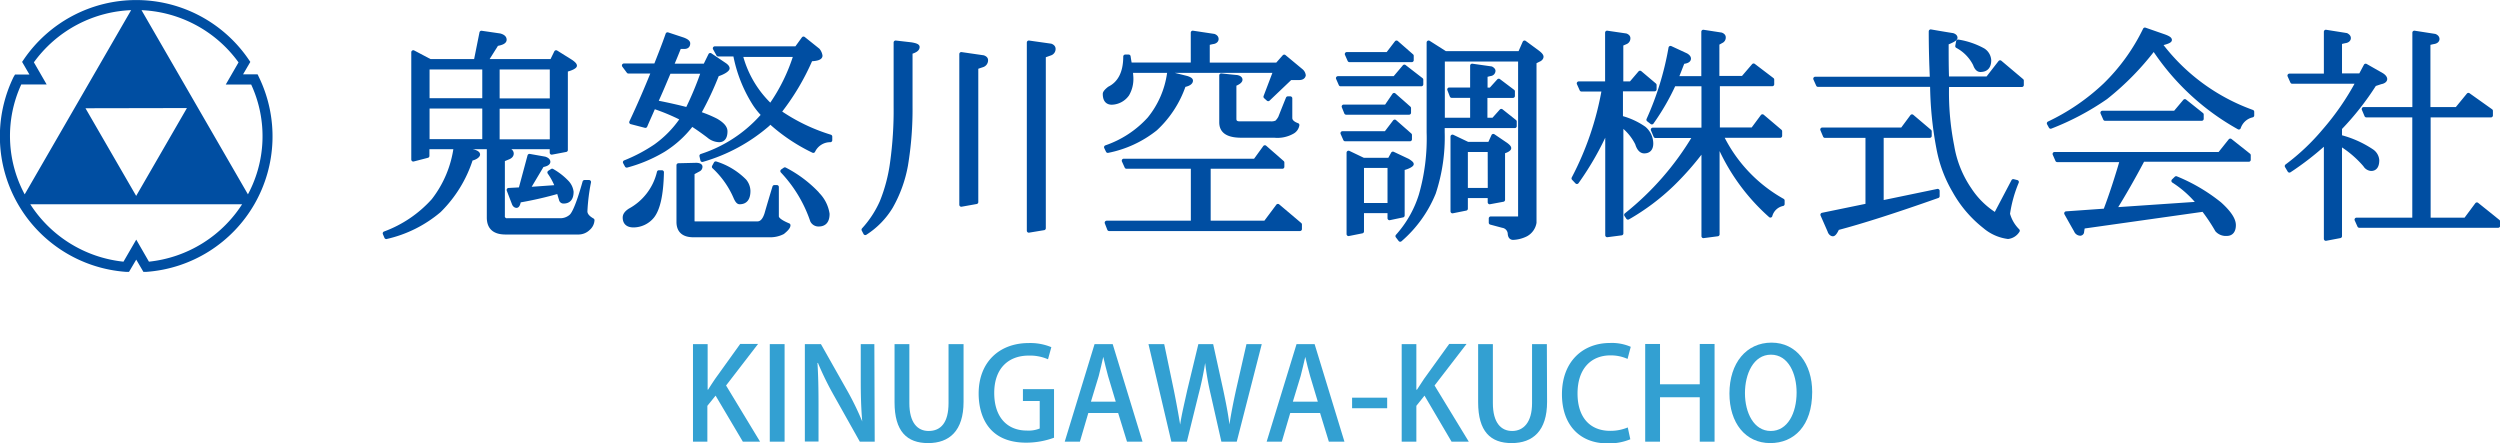 <svg xmlns="http://www.w3.org/2000/svg" viewBox="0 0 352.86 62.54"><defs><style>.cls-1,.cls-2{fill:#004ea2;stroke:#004ea2;stroke-width:0.56px;}.cls-1{stroke-linecap:round;stroke-linejoin:round;}.cls-3{fill:#33a0d2;}</style></defs><g id="レイヤー_2" data-name="レイヤー 2"><g id="レイヤー_1-2" data-name="レイヤー 1"><path class="cls-1" d="M66.91,21.39c.38.13.57.26.57.42s-.35.48-1,.61A17.87,17.87,0,0,1,62,29.73a17.52,17.52,0,0,1-7.48,3.73l-.22-.52a17.2,17.2,0,0,0,6.86-4.65,15.6,15.6,0,0,0,3.15-7.51ZM70.56,5c.45.13.67.32.67.61s-.38.48-1.12.61L68.6,8.62h9.28l.61-1.25L80.6,8.69c.36.25.55.45.55.58s-.45.41-1.28.61V21.17l-2,.38v-.77H60.33V22l-2,.52V7.37l2.37,1.25h6.45l.8-4ZM68.35,9.52h-8v4.62h8Zm0,5.52h-8v4.88h8Zm3.33,6.13c.36.06.55.26.55.51s-.19.45-.55.58l-.7.29v7.89a.56.56,0,0,0,.64.64H79a2.28,2.28,0,0,0,1.57-.54c.48-.39,1.13-2,1.93-4.85h.64a27.82,27.82,0,0,0-.51,4.14c0,.45.32.87,1,1.25a1.66,1.66,0,0,1-.58,1.16,2,2,0,0,1-1.44.58H71.36c-1.6,0-2.37-.71-2.37-2.12V20.78Zm-1.44-7h7.64V9.52H70.24Zm7.64.9H70.24v4.88h7.64Zm-1,7.31c.32.1.52.26.52.46s-.29.38-.87.48l-2,3.36,4.1-.29a9.18,9.18,0,0,0-1.09-2.05l.39-.25A9,9,0,0,1,80,25.69a2.4,2.4,0,0,1,.68,1.38c0,.93-.39,1.38-1.13,1.38a.36.36,0,0,1-.38-.32c-.13-.38-.23-.77-.32-1.09a51.22,51.22,0,0,1-5.59,1.28c-.09.52-.22.74-.35.74s-.29-.09-.38-.32l-.74-1.93,1.67-.09L74.73,22Z"/><path class="cls-1" d="M96.43,5.57c.45.17.71.36.71.55,0,.36-.19.51-.58.51h-.67c-.36.9-.71,1.77-1.09,2.64h4.71l.74-1.51,2,1.35c.29.19.45.38.45.54s-.51.58-1.47.87A43.65,43.65,0,0,1,98.65,16a16.43,16.43,0,0,1,2.43,1c.87.51,1.32,1,1.32,1.54,0,.83-.32,1.25-.9,1.25a2.41,2.41,0,0,1-1.51-.61c-.77-.58-1.53-1.12-2.34-1.64l0,0a14.91,14.91,0,0,1-4,3.65,20.37,20.37,0,0,1-5.19,2.19l-.26-.48a22.74,22.74,0,0,0,4.33-2.29A15.15,15.15,0,0,0,96.11,17a1.28,1.28,0,0,0,.16-.26,29.14,29.14,0,0,0-4-1.67c-.38.9-.8,1.8-1.18,2.7l-2-.52c1.12-2.37,2.15-4.77,3.11-7.15h-3.5l-.64-.86h4.49c.58-1.48,1.16-2.92,1.67-4.4Zm-3,18.74c-.06,3.08-.51,5.17-1.35,6.23a3.47,3.47,0,0,1-2.66,1.28c-.83,0-1.25-.39-1.25-1.12,0-.36.23-.68.71-1A8.27,8.27,0,0,0,93,24.31ZM97,15.46a45.33,45.33,0,0,0,2.22-5.33H94.44c-.61,1.45-1.21,2.89-1.86,4.3,1.67.32,3.18.67,4.46,1m1.22,7.83c.39,0,.61.13.61.25a.46.46,0,0,1-.29.45l-.83.45v6.77c0,.22.13.35.38.35h8.76c.58,0,1-.44,1.29-1.35,0,0,.35-1.24,1.12-3.78h.35v4.14c0,.38.55.8,1.64,1.25,0,.26-.29.58-.8,1a3.84,3.84,0,0,1-1.83.42H97.88c-1.42,0-2.12-.64-2.12-1.89v-8Zm17.2-16.18a1.63,1.63,0,0,1,.35.78c0,.31-.48.48-1.38.51A33.58,33.58,0,0,1,110,15.81a26.18,26.18,0,0,0,7.19,3.47v.51a2.65,2.65,0,0,0-2.4,1.51,25.15,25.15,0,0,1-6.07-4.08l-.35.36a24.39,24.39,0,0,1-9.24,5L99,22a19.49,19.49,0,0,0,8.41-5.42,3.59,3.59,0,0,0,.32-.38,10,10,0,0,1-1.22-1.51,19.76,19.76,0,0,1-2.76-7h-2.38l-.48-.87h11.52l1-1.38ZM105.1,25.53a2.31,2.31,0,0,1,.54,1.41c0,1.09-.42,1.61-1.25,1.61-.19,0-.35-.19-.55-.61a12.74,12.74,0,0,0-3.08-4.4l.26-.48a9.89,9.89,0,0,1,4.08,2.47m3.33-10.94a1.31,1.31,0,0,0,.36.29,25.55,25.55,0,0,0,3.49-7.12h-7.73a15,15,0,0,0,3.88,6.83m6.9,12.74a5,5,0,0,1,1.48,2.86c0,1-.42,1.5-1.26,1.5a1,1,0,0,1-.92-.54,19.11,19.11,0,0,0-4.21-7l.36-.25a17.16,17.16,0,0,1,4.55,3.4"/><path class="cls-1" d="M128.59,6.25c.61.1.93.22.93.38,0,.33-.35.55-1,.74V15a48.25,48.25,0,0,1-.64,8.31,18.44,18.44,0,0,1-2.12,5.87,11.42,11.42,0,0,1-3.63,3.72l-.25-.48a14.49,14.49,0,0,0,2.56-3.91A22.78,22.78,0,0,0,125.9,23a53.74,53.74,0,0,0,.51-8V6Zm10.2,1.83c.26.1.39.22.39.41a.73.73,0,0,1-.48.71c-.39.13-.68.22-.9.32v19l-2.12.38V7.63Zm9.53-1.64c.26.1.39.26.39.45a.67.67,0,0,1-.48.67l-.9.32V32.21l-2.12.35V6Z"/><path class="cls-1" d="M171.34,5.06c.26.1.38.26.38.45s-.16.36-.44.42a6.2,6.2,0,0,0-.81.19v3h9.79l1-1.13,2.41,2a1,1,0,0,1,.35.64c-.06.26-.29.39-.67.39h-1.22L179,14l-.39-.35L180,10H159.63c0,.39.06.74.06,1a4.3,4.3,0,0,1-.57,2.31,2.79,2.79,0,0,1-2.19,1.19c-.67,0-1-.42-1-1.25,0-.16.19-.42.64-.77,1.48-.74,2.25-2.25,2.25-4.5h.48c.06.42.13.81.19,1.13h8.86V4.61ZM167.52,11c.39.13.58.25.58.38,0,.29-.36.52-1,.64a15,15,0,0,1-4,6.16,15.68,15.68,0,0,1-6.74,3.12l-.25-.52a14.67,14.67,0,0,0,6.09-4,13,13,0,0,0,2.8-6.41ZM181,22.94v.6H170.6v7.89h8l1.77-2.37,3.11,2.63v.64H156.55l-.35-.9h12.16V23.54H159l-.39-.86h18.54l1.38-1.9Zm-6.42-12.07c.32.06.51.19.51.38s-.29.45-.86.65v4.87c0,.45.25.64.77.64h4.36a1.76,1.76,0,0,0,.83-.15,2.79,2.79,0,0,0,.49-.65s.35-.9,1.09-2.73h.35v2.77c0,.41.32.76,1,1a1.37,1.37,0,0,1-.74,1,4.31,4.31,0,0,1-2.5.51h-4.66c-1.92,0-2.85-.61-2.85-1.89V10.64c1.47.17,2.21.23,2.21.23"/><path class="cls-1" d="M200.61,11.25v.65H189.22l-.38-.87h8l1.38-1.63Zm-1.6,7.8v.61h-9.15l-.38-.86h6.13l1.25-1.64Zm-.13-3.79v.65H190l-.35-.87h6l1.12-1.64Zm.38-7.38v.61h-8.79l-.38-.86h5.77L197.11,6Zm-6.83,14.67h3.69l.48-.87,2.12,1c.35.23.54.38.54.48s-.45.42-1.28.61v6.64l-1.86.39v-1h-3.88v2.86l-1.9.38V21.55Zm3.69.87h-3.88v5.51h3.88ZM204,7.5h10.52L215.18,6,217,7.34c.39.29.58.51.58.67s-.16.36-.42.45l-.57.29V31.43a2.36,2.36,0,0,1-1.19,1.67,4.57,4.57,0,0,1-1.83.48q-.43,0-.48-.57a1.18,1.18,0,0,0-1-1.13l-1.68-.45v-.6h4.14V8.4h-10.9v8.5h4.13V13.53h-2.88l-.35-.9h3.23V9.27l2.7.38c.19.1.32.23.32.35a.47.47,0,0,1-.41.45,5.54,5.54,0,0,0-.71.19v2h.73l1.13-1.25,2,1.51v.64h-3.88V16.9h1.12l1.12-1.25,1.9,1.51v.64H203.63v.87a25,25,0,0,1-1.25,8.56,17.35,17.35,0,0,1-4.75,6.61l-.39-.51a15.61,15.61,0,0,0,3.3-5.81,28.83,28.83,0,0,0,1.1-8.85V6Zm3.15,12.8h3.11l.51-1.12,1.8,1.22c.29.22.45.38.45.51s-.29.35-.87.51V28.2l-1.89.35v-.87H206.9v1.77l-1.89.38V19.28Zm3.11.87H206.9v5.64h3.37Z"/><path class="cls-1" d="M233.54,12v.61h-4.75v4a10.2,10.2,0,0,1,3.28,1.51,2.85,2.85,0,0,1,1,2.12c0,.77-.36,1.13-1,1.13-.42,0-.78-.36-1-1.1a7.39,7.39,0,0,0-2.22-2.66V32.94l-2,.26V18.15a41.68,41.68,0,0,1-4.28,7.54l-.48-.51a42.74,42.74,0,0,0,4.27-12.54h-3.14l-.39-.87h4V4.61l2.66.39c.22.09.35.22.35.38a.59.59,0,0,1-.35.58c-.29.13-.52.22-.65.29v5.52h1.35l1.29-1.51ZM238,7.79q.39.24.39.48,0,.39-.87.48c-.32.8-.61,1.57-.9,2.28h3.79V4.48l2.53.39c.23.09.36.22.36.39a.56.56,0,0,1-.36.57c-.22.13-.41.23-.54.29V11H246l1.51-1.76,2.63,2v.65h-7.67v6.38h4.91l1.38-1.86,2.5,2.12v.64h-8.28a21,21,0,0,0,8.63,9.14v.49a2.27,2.27,0,0,0-1.73,1.63A28.7,28.7,0,0,1,242.43,20V33.07l-2,.26V21a40.93,40.93,0,0,1-4.36,5,31.67,31.67,0,0,1-6.29,4.72l-.26-.39a40.69,40.69,0,0,0,9.69-11.13h-5.55l-.38-.9h7.15V11.9h-4.17a33,33,0,0,1-3.11,5.38l-.49-.38a42.08,42.08,0,0,0,3.12-10.14Z"/><path class="cls-1" d="M285.37,11.38V12H274.82a38.78,38.78,0,0,0,.73,8.62A15.16,15.16,0,0,0,278,26.72a11.84,11.84,0,0,0,3.66,3.59l2.5-4.75.51.13a18.43,18.43,0,0,0-1.25,4.5,5.27,5.27,0,0,0,1.38,2.37,1.88,1.88,0,0,1-1.38.89,6.33,6.33,0,0,1-3.3-1.47,16.67,16.67,0,0,1-4.27-5,18.47,18.47,0,0,1-2.25-6,50.33,50.33,0,0,1-.9-9h-16.1l-.39-.87h16.46c-.09-2-.16-4.2-.16-6.68,2.06.36,3.11.52,3.11.52.26.09.39.22.39.38s-.42.42-1.25.74c0,1.86,0,3.56.06,5h5.71l1.77-2.28Zm-13,7.16v.64h-6.78v9.4l7.9-1.64v.74q-9,3.18-14.15,4.53c-.26.57-.48.86-.64.86s-.39-.16-.48-.48l-1-2.28L263.58,29V19.18h-6l-.38-.9h11.29l1.38-1.86Zm7.56-11.46a1.82,1.82,0,0,1,.84,1.41c0,.93-.42,1.39-1.25,1.39-.32,0-.58-.26-.77-.81a5.91,5.91,0,0,0-2.5-2.56l.12-.65a11,11,0,0,1,3.56,1.22"/><path class="cls-1" d="M305.5,5.13c.51.19.77.35.77.51s-.49.35-1.38.55a28.16,28.16,0,0,0,13,9.59v.51A2.6,2.6,0,0,0,316,18,34.39,34.39,0,0,1,304,6.86a38.9,38.9,0,0,1-6.77,6.9,37.26,37.26,0,0,1-7.79,4.13l-.26-.48A30.6,30.6,0,0,0,297.09,12a27.82,27.82,0,0,0,5.65-7.83Zm11.9,16.78v.64H302.45c-1.35,2.56-2.7,4.91-4,7l11.9-.81a15,15,0,0,0-3.59-3.21l.39-.38a24.74,24.74,0,0,1,6.15,3.62c1.32,1.19,2,2.19,2,3s-.35,1.25-1,1.25a1.68,1.68,0,0,1-1.38-.54A25.61,25.61,0,0,0,311,29.6L294,32c-.1.51-.13.8-.13.8a.29.29,0,0,1-.25.19.69.69,0,0,1-.62-.45s-.48-.83-1.37-2.43l5.51-.39c.84-2.21,1.61-4.59,2.35-7.12h-9.12l-.38-.87h23.29l1.51-1.89Zm-6.64-5.74v.6H297.12l-.38-.86H307l1.38-1.64Z"/><path class="cls-1" d="M331.18,4.94c.22.12.35.25.35.44s-.16.36-.45.42a8.11,8.11,0,0,0-.8.19v4.65h2.89l.73-1.37,2.25,1.28c.32.19.51.42.51.61s-.22.38-.64.45l-.87.29a39.11,39.11,0,0,1-4.87,6.19v1.22a14.62,14.62,0,0,1,4.49,2,1.72,1.72,0,0,1,.77,1.29c0,.83-.29,1.25-.87,1.25a1.11,1.11,0,0,1-.86-.55,14.63,14.63,0,0,0-3.53-3V33.33l-2,.38V20.08a40.85,40.85,0,0,1-5.14,4l-.38-.64a31.17,31.17,0,0,0,5.29-5,37.11,37.11,0,0,0,4.75-6.9h-9.27l-.39-.87h5.14V4.48Zm20.4,10.71v.64h-8.79V31H348l1.6-2.15,3,2.41v.61H333l-.39-.87h8.15V16.29H334l-.38-.9h7.15V4.61l2.89.45c.25.1.38.26.38.45s-.16.36-.48.42a7.41,7.41,0,0,0-.8.19v9.27h4l1.64-2Z"/><path class="cls-2" d="M36.29,11l-.11-.23H33.82L35,8.75l-.15-.22a18.93,18.93,0,0,0-31.25,0l-.15.22L4.64,10.8H2.28L2.16,11A18.89,18.89,0,0,0,17.78,38.09l.27,0,1.18-2,1.17,2,.27,0A18.89,18.89,0,0,0,36.29,11M34,8.79l-1.65,2.86h3.28A17.66,17.66,0,0,1,35,28L19.48,1.14A18.11,18.11,0,0,1,34,8.79M2.81,11.64H6.1L4.45,8.78A18.09,18.09,0,0,1,19,1.14L3.48,28a17.68,17.68,0,0,1-.67-16.33M20.87,37.23l-1.64-2.85-1.65,2.85A18.12,18.12,0,0,1,3.77,28.55H34.68a18.14,18.14,0,0,1-13.81,8.68m6-22.26L19.22,28.21,11.58,15Z"/><path class="cls-3" d="M107.28,62.34h-2.43L101,55.84l-1.16,1.44v5.06H97.81V48.57h2.07V55h.06c.32-.54.66-1,1-1.53l3.54-4.93H107l-4.52,5.87Z"/><path class="cls-3" d="M108.65,48.57h2.09V62.34h-2.09Z"/><path class="cls-3" d="M123.46,62.34h-2.1l-3.62-6.45a43.67,43.67,0,0,1-2.29-4.66l-.07,0c.11,1.75.15,3.53.15,5.94v5.15H113.6V48.57h2.27l3.6,6.37a39.63,39.63,0,0,1,2.23,4.55h0c-.16-1.88-.21-3.64-.21-5.84V48.57h1.92Z"/><path class="cls-3" d="M136,56.72c0,4.09-2,5.82-5,5.82s-4.74-1.66-4.74-5.76V48.57h2.09V56.9c0,2.76,1.14,3.93,2.72,3.93,1.73,0,2.81-1.19,2.81-3.93V48.57H136Z"/><path class="cls-3" d="M148.77,61.78a11.41,11.41,0,0,1-3.92.7c-6,0-6.72-4.73-6.72-6.93,0-4.46,2.94-7.13,7.06-7.13a7.71,7.71,0,0,1,3.2.58l-.47,1.71a6.36,6.36,0,0,0-2.73-.52c-2.83,0-4.86,1.78-4.86,5.27s1.89,5.31,4.59,5.31a4.2,4.2,0,0,0,1.83-.29V56.6h-2.37V54.92h4.39Z"/><path class="cls-3" d="M161.26,62.34h-2.19l-1.25-4.05h-4.21l-1.19,4.05h-2.14l4.21-13.77h2.56Zm-3.78-5.65-1.08-3.6c-.25-.9-.48-1.88-.68-2.72h0c-.2.84-.41,1.85-.64,2.7l-1.1,3.62Z"/><path class="cls-3" d="M178.09,48.57l-3.53,13.77h-2.17l-1.5-6.64a39.4,39.4,0,0,1-.79-4.47h0a45.44,45.44,0,0,1-.94,4.47l-1.64,6.64h-2.19l-3.23-13.77h2.22l1.37,6.55c.34,1.69.65,3.38.88,4.81h0c.22-1.48.62-3.1,1-4.85l1.57-6.51h2.09l1.44,6.55c.34,1.62.66,3.2.86,4.79h0c.24-1.62.56-3.17.92-4.84l1.48-6.5Z"/><path class="cls-3" d="M189.76,62.34h-2.2l-1.24-4.05h-4.21l-1.19,4.05h-2.14L183,48.57h2.55ZM186,56.69l-1.08-3.6c-.26-.9-.49-1.88-.69-2.72h0c-.2.84-.42,1.85-.65,2.7l-1.1,3.62Z"/><path class="cls-3" d="M190.84,56.13h4.95v1.49h-4.95Z"/><path class="cls-3" d="M207.31,62.34h-2.43l-3.82-6.5-1.15,1.44v5.06h-2.07V48.57h2.07V55H200c.33-.54.67-1,1-1.53l3.55-4.93H207l-4.52,5.87Z"/><path class="cls-3" d="M218.36,56.72c0,4.09-2,5.82-5,5.82s-4.73-1.66-4.73-5.76V48.57h2.08V56.9c0,2.76,1.14,3.93,2.72,3.93s2.81-1.19,2.81-3.93V48.57h2.09Z"/><path class="cls-3" d="M230.11,62a7.82,7.82,0,0,1-3.24.58c-3.83,0-6.41-2.54-6.41-6.93,0-4.68,3-7.24,6.77-7.24a6.66,6.66,0,0,1,2.94.54l-.45,1.71a5.72,5.72,0,0,0-2.42-.5c-2.66,0-4.64,1.8-4.64,5.38,0,3.38,1.76,5.27,4.61,5.27a6.29,6.29,0,0,0,2.48-.48Z"/><path class="cls-3" d="M242,62.34h-2.09V56.07h-5.61v6.27h-2.09V48.55h2.09v5.69h5.61V48.55H242Z"/><path class="cls-3" d="M255.78,55.32c0,4.79-2.57,7.22-5.92,7.22-3.51,0-5.76-2.85-5.76-7,0-4.33,2.41-7.18,5.94-7.18S255.78,51.36,255.78,55.32Zm-9.49.16c0,2.79,1.26,5.35,3.64,5.35s3.65-2.51,3.65-5.44c0-2.63-1.15-5.33-3.62-5.33S246.29,52.78,246.29,55.48Z"/></g></g></svg>
